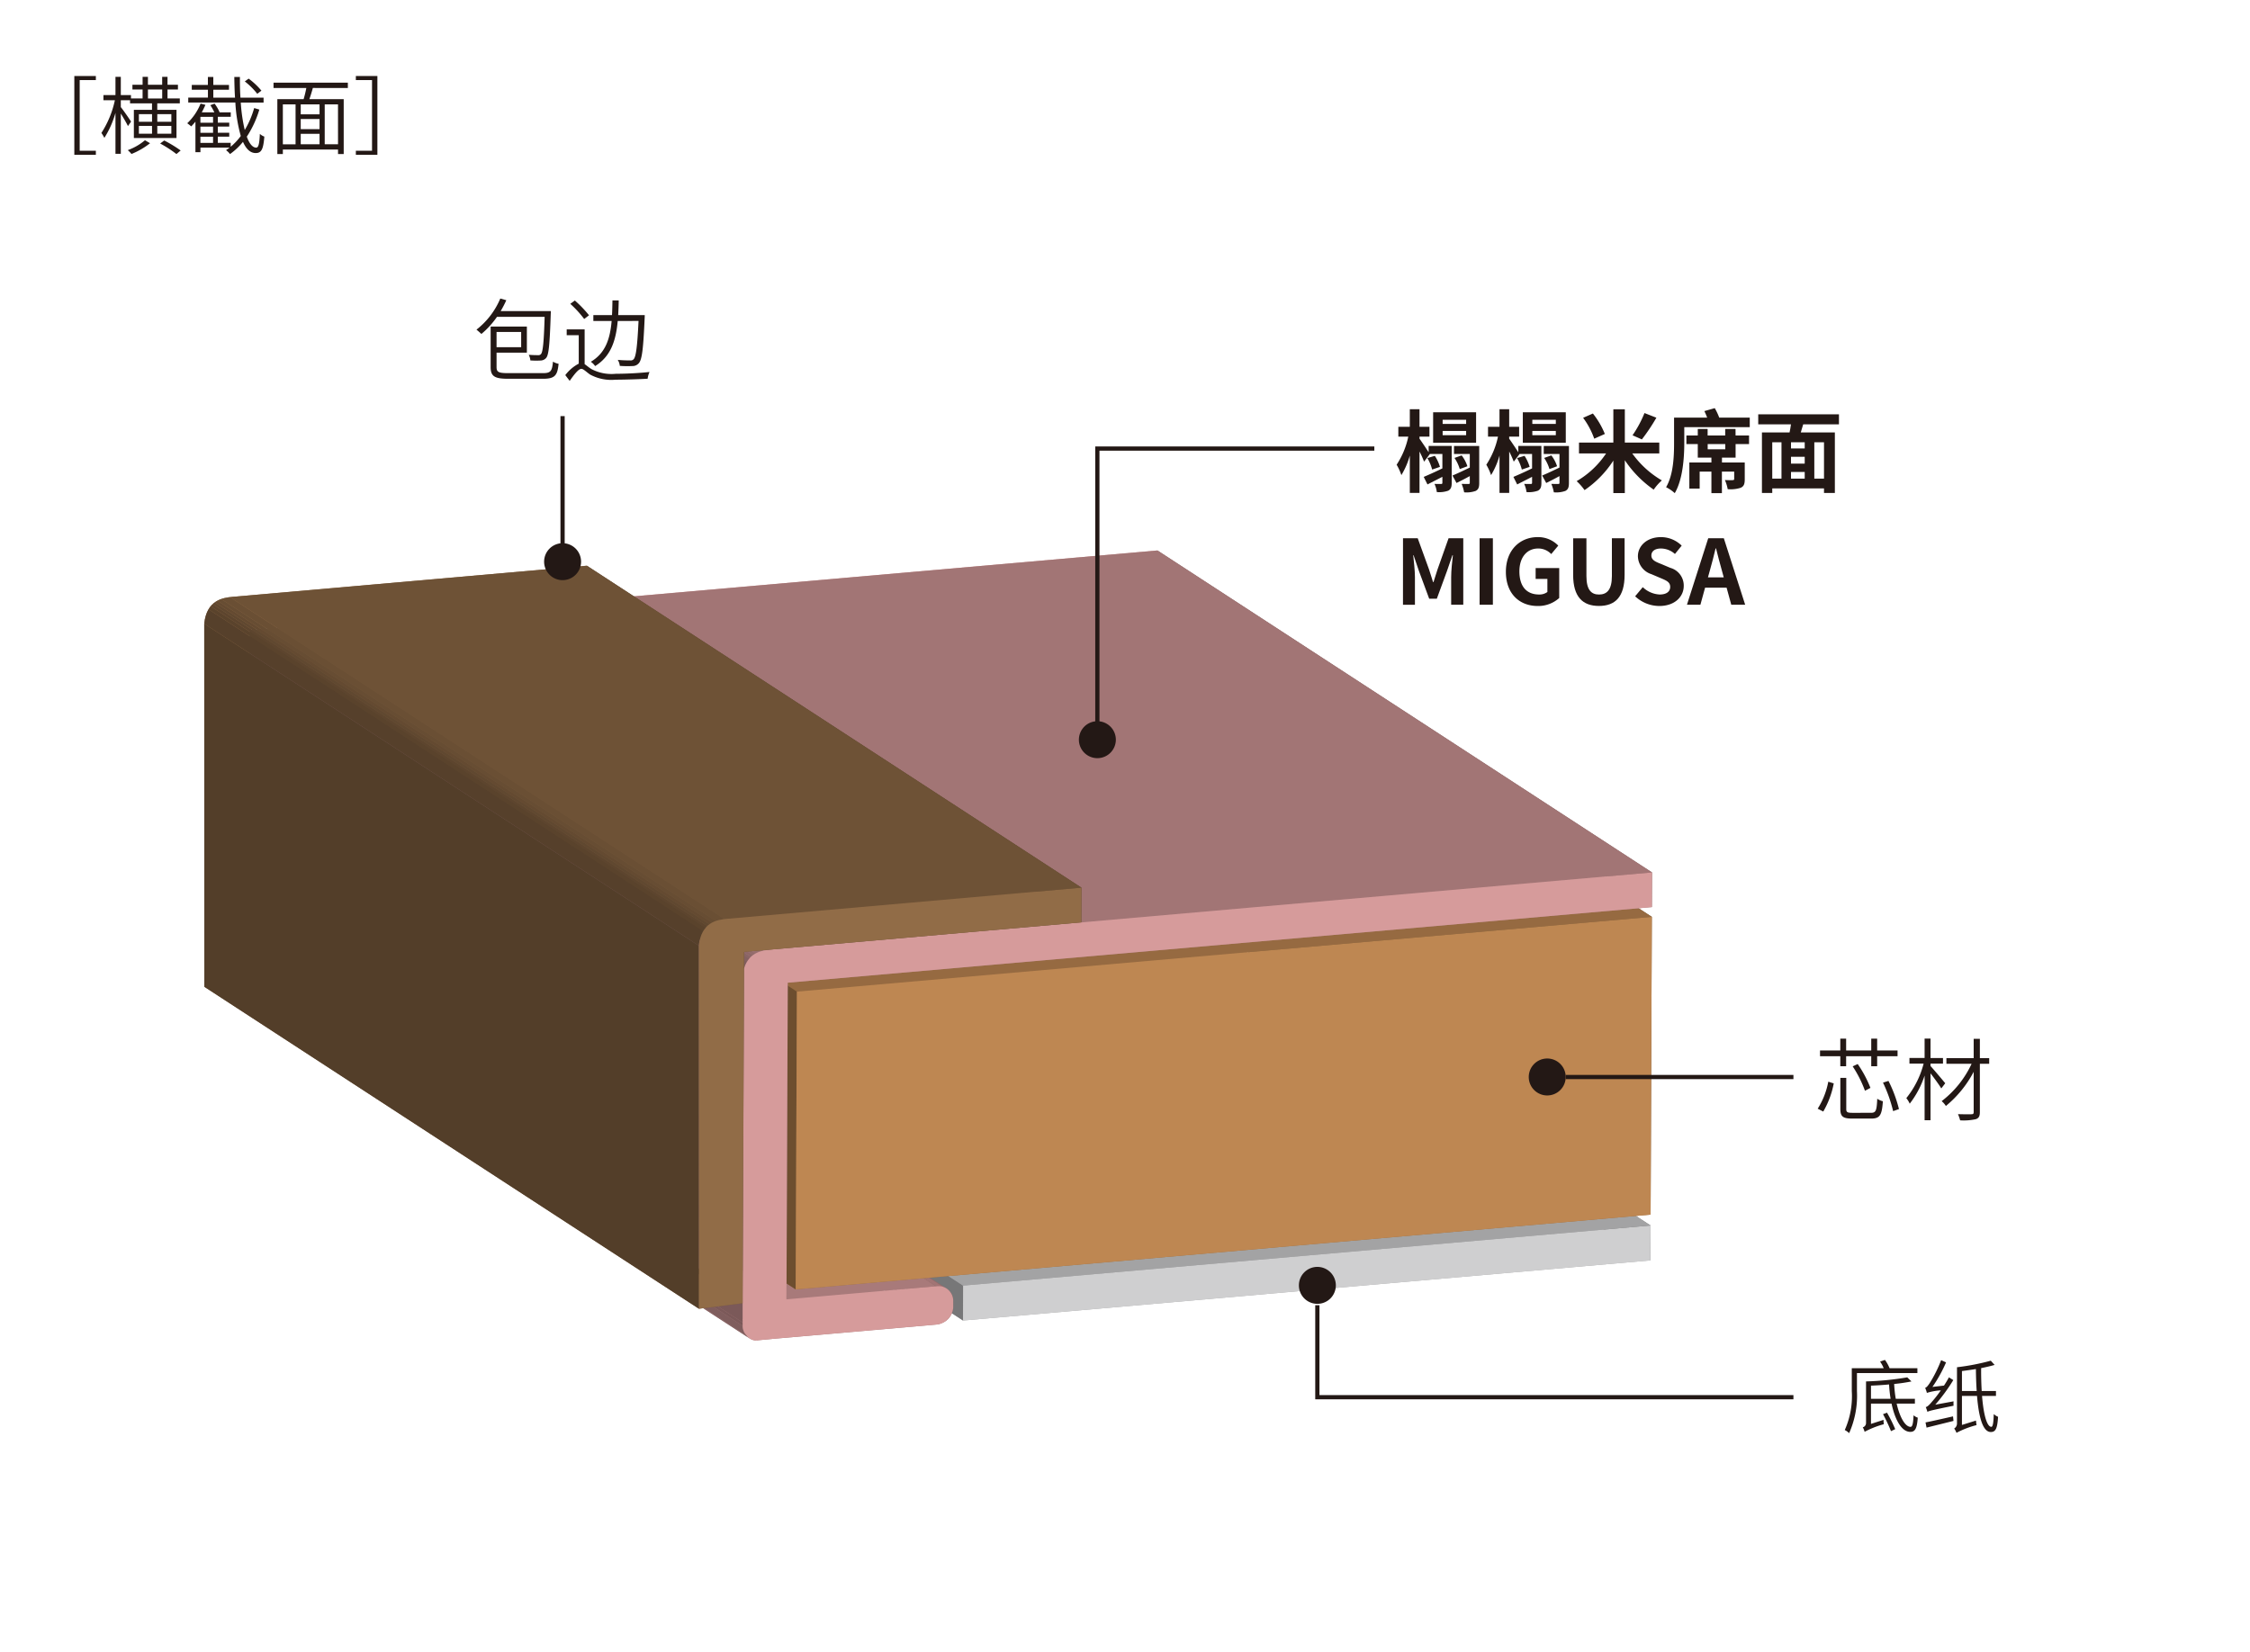 <svg id="レイヤー_1" data-name="レイヤー 1" xmlns="http://www.w3.org/2000/svg" xmlns:xlink="http://www.w3.org/1999/xlink" viewBox="0 0 320 235">
  <defs>
    <style>
      .cls-1, .cls-40 {
        fill: none;
      }

      .cls-2 {
        isolation: isolate;
      }

      .cls-3 {
        fill: #cfcfd0;
      }

      .cls-4 {
        fill: #be8752;
      }

      .cls-5 {
        fill: #d69b9b;
      }

      .cls-6 {
        fill: #916c47;
      }

      .cls-7 {
        fill: #777778;
      }

      .cls-8 {
        fill: #6d4e2f;
      }

      .cls-9 {
        fill: #7b5959;
      }

      .cls-10 {
        fill: #a3a3a4;
      }

      .cls-11 {
        clip-path: url(#clip-path);
      }

      .cls-12 {
        fill: #7f5d5d;
      }

      .cls-13 {
        fill: #846060;
      }

      .cls-14 {
        fill: #896464;
      }

      .cls-15 {
        fill: #8e6767;
      }

      .cls-16 {
        fill: #936b6b;
      }

      .cls-17 {
        fill: #986e6e;
      }

      .cls-18 {
        fill: #9d7272;
      }

      .cls-19 {
        fill: #a27575;
      }

      .cls-20 {
        clip-path: url(#clip-path-2);
      }

      .cls-21 {
        clip-path: url(#clip-path-3);
      }

      .cls-22 {
        fill: #a87a7a;
      }

      .cls-23 {
        fill: #966a41;
      }

      .cls-24 {
        clip-path: url(#clip-path-4);
      }

      .cls-25 {
        fill: #533e29;
      }

      .cls-26 {
        clip-path: url(#clip-path-5);
      }

      .cls-27 {
        clip-path: url(#clip-path-6);
      }

      .cls-28 {
        clip-path: url(#clip-path-7);
      }

      .cls-29 {
        fill: #725538;
      }

      .cls-30 {
        clip-path: url(#clip-path-8);
      }

      .cls-31 {
        fill: #56402b;
      }

      .cls-32 {
        fill: #5a432c;
      }

      .cls-33 {
        fill: #5d452e;
      }

      .cls-34 {
        fill: #604830;
      }

      .cls-35 {
        fill: #644a31;
      }

      .cls-36 {
        fill: #674d33;
      }

      .cls-37 {
        fill: #6a4f34;
      }

      .cls-38 {
        fill: #6e5236;
      }

      .cls-39 {
        fill: #231815;
      }

      .cls-40 {
        stroke: #231815;
        stroke-width: 0.6px;
      }
    </style>
    <clipPath id="clip-path" transform="translate(0.054 0.207)">
      <path class="cls-1" d="M135.51,185.787a2.621,2.621,0,0,1-2.452,2.44l-70.34-45.8a2.621,2.621,0,0,0,2.452-2.44Z"/>
    </clipPath>
    <clipPath id="clip-path-2" transform="translate(0.054 0.207)">
      <path class="cls-1" d="M134.614,183.131a1.937,1.937,0,0,1,.9,1.652l-70.34-45.8a1.937,1.937,0,0,0-.9-1.652Z"/>
    </clipPath>
    <clipPath id="clip-path-3" transform="translate(0.054 0.207)">
      <path class="cls-1" d="M64.274,137.331l70.34,45.8a2.411,2.411,0,0,0-1.533-.36l-70.34-45.8A2.411,2.411,0,0,1,64.274,137.331Z"/>
    </clipPath>
    <clipPath id="clip-path-4" transform="translate(0.054 0.207)">
      <path class="cls-1" d="M105.761,137.57l-70.34-45.8c.678-2.279,2.562-2.577,3.818-2.687L164.559,78.1l70.34,45.8-125.32,10.982C108.323,134.993,106.439,135.291,105.761,137.57Z"/>
    </clipPath>
    <clipPath id="clip-path-5" transform="translate(0.054 0.207)">
      <path class="cls-1" d="M36.271,144.424a1.527,1.527,0,0,0,.979.249l70.34,45.8a1.527,1.527,0,0,1-.979-.249Z"/>
    </clipPath>
    <clipPath id="clip-path-6" transform="translate(0.054 0.207)">
      <path class="cls-1" d="M106.611,190.224l-70.34-45.8a1.93,1.93,0,0,1-.467-.436l70.34,45.8A1.93,1.93,0,0,0,106.611,190.224Z"/>
    </clipPath>
    <clipPath id="clip-path-7" transform="translate(0.054 0.207)">
      <path class="cls-1" d="M106.144,189.788l-70.34-45.8a1.891,1.891,0,0,1-.575-1.381l70.34,45.8A1.891,1.891,0,0,0,106.144,189.788Z"/>
    </clipPath>
    <clipPath id="clip-path-8" transform="translate(0.054 0.207)">
      <path class="cls-1" d="M99.332,134.322l-70.34-45.8c.334-3.328,2.592-3.7,4.033-3.826L83.414,80.27l70.34,45.8L103.365,130.5C101.924,130.622,99.665,130.995,99.332,134.322Z"/>
    </clipPath>
  </defs>
  <title>cn_img_tatamiomote-sucree</title>
  <g class="cls-2">
    <polygon class="cls-3" points="164.406 128.533 164.385 133.5 66.623 142.053 66.643 137.086 164.406 128.533"/>
    <polygon class="cls-4" points="164.587 84.629 164.412 126.987 42.824 137.625 42.999 95.267 164.587 84.629"/>
    <path class="cls-5" d="M164.559,78.1l-.02,4.932L41.645,93.786l-.186,45.047,21.281-1.862a2.1,2.1,0,0,1,2.434,2.012l0,1a2.621,2.621,0,0,1-2.452,2.44l-23.2,2.03-2.266.216a1.636,1.636,0,0,1-1.446-.685,1.891,1.891,0,0,1-.575-1.381l0-.48,0-3.646.193-46.711c.678-2.279,2.562-2.577,3.818-2.687Z" transform="translate(0.054 0.207)"/>
    <path class="cls-6" d="M83.414,80.27l-.02,4.932L35.431,89.4l-.01,2.371-.193,46.711,0,.9-6.219.788-.014-51.644c.334-3.328,2.592-3.7,4.033-3.826Z" transform="translate(0.054 0.207)"/>
    <polygon class="cls-7" points="234.746 174.333 234.725 179.3 164.385 133.5 164.406 128.533 234.746 174.333"/>
    <polygon class="cls-8" points="234.927 130.429 234.752 172.787 164.412 126.987 164.587 84.629 234.927 130.429"/>
    <polygon class="cls-9" points="234.953 124.109 234.932 129.041 164.592 83.241 164.613 78.309 234.953 124.109"/>
    <polygon class="cls-10" points="234.725 179.3 136.963 187.853 66.623 142.053 164.385 133.5 234.725 179.3"/>
    <polygon class="cls-7" points="136.963 187.853 66.623 142.053 66.643 137.086 136.983 182.886 136.963 187.853"/>
    <polygon class="cls-3" points="234.746 174.333 234.725 179.3 136.963 187.853 136.983 182.886 234.746 174.333"/>
    <polygon class="cls-10" points="136.983 182.886 66.643 137.086 164.406 128.533 234.746 174.333 136.983 182.886"/>
    <polygon class="cls-9" points="135.568 184.991 135.564 185.995 65.224 140.195 65.228 139.191 135.568 184.991"/>
    <g class="cls-2">
      <g class="cls-11">
        <g class="cls-2">
          <path class="cls-12" d="M135.51,185.787l-70.34-45.8a2.215,2.215,0,0,1-.313,1.111l70.34,45.8a2.215,2.215,0,0,0,.313-1.111" transform="translate(0.054 0.207)"/>
          <path class="cls-13" d="M135.2,186.9l-70.34-45.8a2.537,2.537,0,0,1-.226.324l70.34,45.8a2.537,2.537,0,0,0,.226-.324" transform="translate(0.054 0.207)"/>
          <path class="cls-14" d="M134.971,187.222l-70.34-45.8a2.678,2.678,0,0,1-.242.258l70.34,45.8a2.678,2.678,0,0,0,.242-.258" transform="translate(0.054 0.207)"/>
          <path class="cls-15" d="M134.73,187.48l-70.34-45.8a2.772,2.772,0,0,1-.27.223l70.34,45.8a2.772,2.772,0,0,0,.27-.223" transform="translate(0.054 0.207)"/>
          <path class="cls-16" d="M134.459,187.7l-70.34-45.8a2.822,2.822,0,0,1-.315.2l70.34,45.8a2.822,2.822,0,0,0,.315-.2" transform="translate(0.054 0.207)"/>
          <path class="cls-17" d="M134.144,187.9,63.8,142.1a2.829,2.829,0,0,1-.395.175l70.34,45.8a2.829,2.829,0,0,0,.395-.175" transform="translate(0.054 0.207)"/>
          <path class="cls-18" d="M133.749,188.076l-70.34-45.8a2.8,2.8,0,0,1-.607.142l70.34,45.8a2.8,2.8,0,0,0,.607-.142" transform="translate(0.054 0.207)"/>
          <path class="cls-19" d="M133.142,188.218l-70.34-45.8-.084.009,70.34,45.8.084-.009" transform="translate(0.054 0.207)"/>
        </g>
      </g>
    </g>
    <g class="cls-2">
      <g class="cls-20">
        <g class="cls-2">
          <path class="cls-12" d="M134.614,183.131l-70.34-45.8a1.937,1.937,0,0,1,.9,1.652l70.34,45.8a1.937,1.937,0,0,0-.9-1.652" transform="translate(0.054 0.207)"/>
        </g>
      </g>
    </g>
    <g class="cls-2">
      <g class="cls-21">
        <g class="cls-2">
          <path class="cls-19" d="M133.08,182.771l-70.34-45.8a2.515,2.515,0,0,1,1.079.134l70.34,45.8a2.515,2.515,0,0,0-1.079-.134" transform="translate(0.054 0.207)"/>
          <path class="cls-18" d="M134.16,182.905l-70.34-45.8a2.218,2.218,0,0,1,.454.226l70.34,45.8a2.218,2.218,0,0,0-.454-.226" transform="translate(0.054 0.207)"/>
        </g>
      </g>
    </g>
    <polygon class="cls-22" points="133.111 188.435 109.909 190.464 39.569 144.664 62.771 142.635 133.111 188.435"/>
    <polygon class="cls-22" points="111.853 184.84 41.513 139.04 62.794 137.178 133.134 182.978 111.853 184.84"/>
    <polygon class="cls-23" points="234.752 172.787 113.164 183.425 42.824 137.625 164.412 126.987 234.752 172.787"/>
    <polygon class="cls-23" points="113.339 141.067 42.999 95.267 164.587 84.629 234.927 130.429 113.339 141.067"/>
    <polygon class="cls-22" points="234.932 129.041 112.038 139.793 41.698 93.993 164.592 83.241 234.932 129.041"/>
    <polygon class="cls-8" points="113.164 183.425 42.824 137.625 42.999 95.267 113.339 141.067 113.164 183.425"/>
    <polygon class="cls-9" points="112.038 139.793 111.853 184.84 41.513 139.04 41.698 93.993 112.038 139.793"/>
    <g class="cls-2">
      <g class="cls-24">
        <g class="cls-2">
          <path class="cls-12" d="M105.761,137.57l-70.34-45.8a4.125,4.125,0,0,1,.391-.915l70.34,45.8a4.125,4.125,0,0,0-.391.915" transform="translate(0.054 0.207)"/>
          <path class="cls-13" d="M106.152,136.655l-70.34-45.8a3.359,3.359,0,0,1,.3-.429l70.34,45.8a3.359,3.359,0,0,0-.3.429" transform="translate(0.054 0.207)"/>
          <path class="cls-14" d="M106.449,136.226l-70.34-45.8a3.154,3.154,0,0,1,.285-.3l70.34,45.8a3.154,3.154,0,0,0-.285.3" transform="translate(0.054 0.207)"/>
          <path class="cls-15" d="M106.734,135.921l-70.34-45.8a3.154,3.154,0,0,1,.308-.254l70.34,45.8a3.154,3.154,0,0,0-.308.254" transform="translate(0.054 0.207)"/>
          <path class="cls-16" d="M107.042,135.667,36.7,89.867a3.338,3.338,0,0,1,.375-.235l70.34,45.8a3.338,3.338,0,0,0-.375.235" transform="translate(0.054 0.207)"/>
          <path class="cls-17" d="M107.417,135.433l-70.34-45.8a3.83,3.83,0,0,1,.535-.236l70.34,45.8a3.83,3.83,0,0,0-.535.236" transform="translate(0.054 0.207)"/>
          <path class="cls-18" d="M107.952,135.2,37.612,89.4a5.753,5.753,0,0,1,1.235-.273l70.34,45.8a5.753,5.753,0,0,0-1.235.273" transform="translate(0.054 0.207)"/>
          <path class="cls-19" d="M109.187,134.923l-70.34-45.8c.136-.016.267-.029.392-.04L164.559,78.1l70.34,45.8-125.32,10.982c-.125.011-.256.024-.392.04" transform="translate(0.054 0.207)"/>
        </g>
      </g>
    </g>
    <polygon class="cls-25" points="153.808 126.278 153.787 131.21 83.447 85.41 83.468 80.478 153.808 126.278"/>
    <polygon class="cls-22" points="109.909 190.464 107.643 190.68 37.303 144.88 39.569 144.664 109.909 190.464"/>
    <g class="cls-2">
      <g class="cls-26">
        <g class="cls-2">
          <path class="cls-19" d="M107.589,190.473l-70.34-45.8a1.507,1.507,0,0,1-.653-.086l70.34,45.8a1.507,1.507,0,0,0,.653.086" transform="translate(0.054 0.207)"/>
          <path class="cls-18" d="M106.937,190.387l-70.34-45.8a1.607,1.607,0,0,1-.326-.164l70.34,45.8a1.607,1.607,0,0,0,.326.164" transform="translate(0.054 0.207)"/>
        </g>
      </g>
    </g>
    <g class="cls-2">
      <g class="cls-27">
        <g class="cls-2">
          <path class="cls-12" d="M106.611,190.224l-70.34-45.8a1.93,1.93,0,0,1-.467-.436l70.34,45.8a1.93,1.93,0,0,0,.467.436" transform="translate(0.054 0.207)"/>
        </g>
      </g>
    </g>
    <g class="cls-2">
      <g class="cls-28">
        <g class="cls-2">
          <path class="cls-12" d="M106.144,189.788l-70.34-45.8a1.891,1.891,0,0,1-.575-1.381l70.34,45.8a1.891,1.891,0,0,0,.575,1.381" transform="translate(0.054 0.207)"/>
        </g>
      </g>
    </g>
    <polygon class="cls-9" points="105.622 188.614 35.282 142.814 35.284 142.334 105.624 188.134 105.622 188.614"/>
    <polygon class="cls-9" points="105.624 188.134 35.284 142.334 35.282 138.688 105.622 184.488 105.624 188.134"/>
    <polygon class="cls-25" points="105.622 184.488 105.618 185.386 35.278 139.586 35.282 138.688 105.622 184.488"/>
    <polygon class="cls-29" points="105.618 185.386 99.4 186.174 29.06 140.374 35.278 139.586 105.618 185.386"/>
    <polygon class="cls-4" points="234.927 130.429 234.752 172.787 113.164 183.425 113.339 141.067 234.927 130.429"/>
    <polygon class="cls-25" points="105.815 137.777 105.622 184.488 35.282 138.688 35.475 91.977 105.815 137.777"/>
    <polygon class="cls-9" points="105.622 184.488 35.282 138.688 35.475 91.977 105.815 137.777 105.622 184.488"/>
    <path class="cls-5" d="M234.9,123.9l-.02,4.932L111.985,139.586l-.186,45.047,21.281-1.862a2.1,2.1,0,0,1,2.434,2.012l0,1a2.621,2.621,0,0,1-2.452,2.44l-23.2,2.03-2.266.216a1.636,1.636,0,0,1-1.446-.685,1.891,1.891,0,0,1-.575-1.381l0-.48,0-3.646.193-46.711c.678-2.279,2.562-2.577,3.818-2.687Z" transform="translate(0.054 0.207)"/>
    <polygon class="cls-29" points="153.787 131.21 105.824 135.406 35.484 89.606 83.447 85.41 153.787 131.21"/>
    <polygon class="cls-25" points="105.824 135.406 105.815 137.777 35.475 91.977 35.484 89.606 105.824 135.406"/>
    <polygon class="cls-25" points="99.4 186.174 29.06 140.374 29.045 88.73 99.385 134.53 99.4 186.174"/>
    <g class="cls-2">
      <g class="cls-30">
        <g class="cls-2">
          <path class="cls-31" d="M99.332,134.322l-70.34-45.8a5,5,0,0,1,.606-2.05l70.34,45.8a5,5,0,0,0-.606,2.05" transform="translate(0.054 0.207)"/>
          <path class="cls-32" d="M99.937,132.273,29.6,86.473a3.373,3.373,0,0,1,.3-.434l70.34,45.8a3.373,3.373,0,0,0-.3.434" transform="translate(0.054 0.207)"/>
          <path class="cls-33" d="M100.238,131.839,29.9,86.039a3.159,3.159,0,0,1,.286-.306l70.34,45.8a3.159,3.159,0,0,0-.286.306" transform="translate(0.054 0.207)"/>
          <path class="cls-34" d="M100.524,131.533l-70.34-45.8a3.156,3.156,0,0,1,.31-.255l70.34,45.8a3.156,3.156,0,0,0-.31.255" transform="translate(0.054 0.207)"/>
          <path class="cls-35" d="M100.834,131.277l-70.34-45.8a3.336,3.336,0,0,1,.373-.233l70.34,45.8a3.336,3.336,0,0,0-.373.233" transform="translate(0.054 0.207)"/>
          <path class="cls-36" d="M101.207,131.044l-70.34-45.8a3.824,3.824,0,0,1,.535-.236l70.34,45.8a3.824,3.824,0,0,0-.535.236" transform="translate(0.054 0.207)"/>
          <path class="cls-37" d="M101.742,130.809,31.4,85.009a5.757,5.757,0,0,1,1.24-.273l70.34,45.8a5.757,5.757,0,0,0-1.24.273" transform="translate(0.054 0.207)"/>
          <path class="cls-38" d="M102.982,130.535l-70.34-45.8c.132-.016.26-.028.382-.039L83.414,80.27l70.34,45.8L103.365,130.5c-.122.011-.25.023-.382.039" transform="translate(0.054 0.207)"/>
        </g>
      </g>
    </g>
    <path class="cls-6" d="M153.754,126.07l-.02,4.932-47.963,4.2-.01,2.371-.193,46.711,0,.9-6.219.788-.014-51.644c.334-3.328,2.592-3.7,4.033-3.826Z" transform="translate(0.054 0.207)"/>
  </g>
  <rect class="cls-1" width="320" height="235"/>
  <g>
    <path class="cls-39" d="M264.046,195.119v2.572a13.113,13.113,0,0,1-1.111,5.976,2.4,2.4,0,0,0-.623-.442,11.777,11.777,0,0,0,1-5.533v-3.265h4.535a4.721,4.721,0,0,0-.511-.94l.691-.238a5.284,5.284,0,0,1,.657,1.179h3.957v.692Zm5.646,4.342c.453,2,1.235,3.311,1.984,3.311.26,0,.373-.5.419-1.645a1.866,1.866,0,0,0,.6.34c-.113,1.564-.385,2.019-1.065,2.019-1.2,0-2.165-1.655-2.664-4.024h-2.925v2.891l1.791-.578a3.6,3.6,0,0,0,.034.623,12.8,12.8,0,0,0-2.732,1.078,2.217,2.217,0,0,0-.261-.635.633.633,0,0,0,.465-.624v-5.907a42.24,42.24,0,0,0,5.861-.578l.6.578a23.716,23.716,0,0,1-2.46.363,16.967,16.967,0,0,0,.227,2.108h2.721v.681Zm-.861-.681a18.666,18.666,0,0,1-.216-2.04c-.851.079-1.746.136-2.573.17v1.87Zm-.511,1.974a20.492,20.492,0,0,1,1.168,2.346l-.6.283a23.305,23.305,0,0,0-1.135-2.414Z" transform="translate(0.054 0.207)"/>
    <path class="cls-39" d="M277.788,199.143a3.8,3.8,0,0,0,0,.624c-3.106.636-3.492.737-3.719.873a5.945,5.945,0,0,0-.238-.681c.238-.045.511-.316.862-.736a16.643,16.643,0,0,0,1.281-1.645,8.534,8.534,0,0,0-1.984.363,3.667,3.667,0,0,0-.249-.715c.2-.045.408-.316.668-.7a18.528,18.528,0,0,0,1.61-3.243l.7.318a20.165,20.165,0,0,1-1.938,3.492l1.644-.193c.249-.374.487-.771.7-1.168l.624.386a25.7,25.7,0,0,1-2.562,3.5Zm-3.99,3c.975-.192,2.46-.532,3.911-.861l.067.646c-1.371.341-2.788.692-3.831.953Zm8.038-3.774c.215,2.7.7,4.4,1.326,4.4.2,0,.306-.545.34-1.814a2.126,2.126,0,0,0,.612.386c-.1,1.655-.34,2.165-1.031,2.165-1.134,0-1.712-2.1-1.961-5.135h-2.144V202.5l2-.624a5.313,5.313,0,0,0,.08.646,12.839,12.839,0,0,0-2.857,1.1,2.441,2.441,0,0,0-.328-.611.836.836,0,0,0,.4-.76v-7.959a32.845,32.845,0,0,0,4.807-.93l.545.6c-.557.159-1.214.317-1.916.454-.012,1.179.022,2.268.079,3.254h2.029v.7Zm-.76-.7c-.068-.965-.1-2.019-.113-3.118-.657.1-1.327.2-1.984.283v2.835Z" transform="translate(0.054 0.207)"/>
  </g>
  <polyline class="cls-40" points="156.068 105.236 156.068 63.812 195.461 63.812"/>
  <path class="cls-39" d="M158.645,105.024a2.628,2.628,0,1,0-2.633,2.623,2.631,2.631,0,0,0,2.633-2.623" transform="translate(0.054 0.207)"/>
  <path class="cls-39" d="M222.625,153.006a2.628,2.628,0,1,0-2.633,2.623,2.631,2.631,0,0,0,2.633-2.623" transform="translate(0.054 0.207)"/>
  <g>
    <path class="cls-39" d="M70.631,44.862A12.144,12.144,0,0,1,68.412,47.3c-.153-.14-.5-.459-.7-.612A11.073,11.073,0,0,0,71.1,42.26l.855.242a16.182,16.182,0,0,1-.8,1.543h7.131s0,.306-.013.421c-.141,4.286-.281,5.753-.625,6.212a1.063,1.063,0,0,1-.791.4,11.542,11.542,0,0,1-1.48-.013,2.235,2.235,0,0,0-.229-.8c.574.051,1.11.051,1.314.051a.47.47,0,0,0,.434-.166c.255-.319.4-1.62.51-5.281Zm6.544,8.011c1.1,0,1.289-.293,1.416-1.633a2.381,2.381,0,0,0,.8.306c-.166,1.658-.522,2.13-2.219,2.13H72.239c-1.926,0-2.513-.332-2.513-1.671V46.252h5.153v3.712H70.568v2.041c0,.689.242.868,1.607.868Zm-6.608-5.855v2.168h3.5V47.018Z" transform="translate(0.054 0.207)"/>
    <path class="cls-39" d="M83.094,51.6c.255.153.536.434,1,.714a6.161,6.161,0,0,0,3.444.651c1.607,0,3.521-.115,4.784-.255a3.561,3.561,0,0,0-.268.957c-.88.063-3.266.14-4.554.14a6.328,6.328,0,0,1-3.623-.727c-.523-.357-.957-.816-1.238-.816-.421,0-1.021.791-1.671,1.709l-.625-.816a5.752,5.752,0,0,1,1.914-1.633V47.477H80.543v-.829h2.551Zm-.064-6.429a14.867,14.867,0,0,0-1.977-2.156l.65-.472a16.842,16.842,0,0,1,2.016,2.1Zm4.771.281c-.255,2.755-.957,5.026-3.215,6.417a2.325,2.325,0,0,0-.612-.612c2.1-1.237,2.743-3.3,2.96-5.8h-2.6V44.62h2.653c.038-.676.051-1.378.063-2.092h.893c-.013.714-.038,1.416-.077,2.092h3.776s0,.306-.013.434c-.191,4.35-.37,5.868-.816,6.391a1.165,1.165,0,0,1-.919.421,14.759,14.759,0,0,1-1.8-.025,1.908,1.908,0,0,0-.293-.855c.766.077,1.479.077,1.76.077a.569.569,0,0,0,.5-.166c.332-.345.523-1.773.7-5.447Z" transform="translate(0.054 0.207)"/>
  </g>
  <g>
    <path class="cls-39" d="M13.579,10.606v.579h-2.3V21.238h2.3v.579H10.517V10.606Z" transform="translate(0.054 0.207)"/>
    <path class="cls-39" d="M18.141,17.73c-.181-.4-.639-1.181-1.013-1.783v5.726h-.76V15.851a13.473,13.473,0,0,1-1.579,3.556,5.064,5.064,0,0,0-.422-.7,13.9,13.9,0,0,0,1.917-4.652H14.657v-.735h1.711v-2.6h.76v2.6h1.446V13.8h1.651V12.523H18.78v-.675h1.446V10.728h.76v1.121h2.025V10.728h.759v1.121h1.483v.675H23.77V13.8h1.748v.7H22.312v.916h2.736v4.015H18.985V15.416h2.58V14.5H18.442v-.445H17.128v.976c.361.435,1.266,1.748,1.458,2.062Zm3.146,2.436a10.6,10.6,0,0,1-2.64,1.531,4.365,4.365,0,0,0-.53-.543,8.019,8.019,0,0,0,2.447-1.41ZM19.7,17.116h1.869V16.031H19.7Zm0,1.7h1.869V17.707H19.7Zm1.29-5.015h2.025V12.523H20.986Zm1.326,2.23v1.085h2V16.031Zm2,1.676h-2v1.108h2ZM23.3,19.78A17.622,17.622,0,0,1,25.639,21.2l-.6.507a16.88,16.88,0,0,0-2.314-1.5Z" transform="translate(0.054 0.207)"/>
    <path class="cls-39" d="M36.83,15.38a14.447,14.447,0,0,1-1.784,3.857c.362.989.82,1.556,1.338,1.556.325,0,.458-.543.518-1.953a1.959,1.959,0,0,0,.639.386c-.145,1.8-.41,2.339-1.23,2.339-.771,0-1.362-.579-1.808-1.592a9.317,9.317,0,0,1-1.844,1.736,2.75,2.75,0,0,0-.567-.555,4.794,4.794,0,0,0,.507-.361H28.452v.65h-.711V17.1a8.462,8.462,0,0,1-.6.675,5.364,5.364,0,0,0-.566-.446,7.944,7.944,0,0,0,1.9-2.8l.688.182c-.157.349-.326.711-.519,1.061h1.784a6.937,6.937,0,0,0-.566-1.013l.6-.229a5.876,5.876,0,0,1,.711,1.218l-.048.024h1.639v.639H30.923v.832h1.627V17.8H30.923v.88h1.627v.554H30.923v.881h1.832v.554a8.662,8.662,0,0,0,1.435-1.53,21.928,21.928,0,0,1-.771-4.762h-6.7v-.7h2.8V12.56H27.222v-.687h2.291V10.739h.771v1.133h2.229v.688H30.285v1.121H33.37c-.061-.929-.085-1.929-.1-2.941h.8c-.013,1.037.012,2.025.072,2.941h3.291v.7H34.19a22.874,22.874,0,0,0,.566,3.905,12.814,12.814,0,0,0,1.338-3.122Zm-6.582,1.037h-1.8v.832h1.8Zm0,1.387h-1.8v.88h1.8Zm-1.8,2.314h1.8v-.881h-1.8Zm8.088-6.98a10.2,10.2,0,0,0-1.772-1.76l.542-.4a10.1,10.1,0,0,1,1.82,1.712Z" transform="translate(0.054 0.207)"/>
    <path class="cls-39" d="M44.441,12.307c-.145.53-.325,1.108-.494,1.591h4.882v7.812h-.808V21.07H40.174v.639H39.39V13.9h3.737a16.242,16.242,0,0,0,.386-1.591H38.848v-.76H49.419v.76Zm-4.267,8.016h1.808V14.645H40.174Zm5.219-5.678H42.717v1.411h2.676Zm0,2.074H42.717v1.446h2.676Zm-2.676,3.6h2.676V18.828H42.717Zm5.3-5.678H46.128v5.678h1.893Z" transform="translate(0.054 0.207)"/>
    <path class="cls-39" d="M53.619,10.606V21.817H50.557v-.579h2.3V11.186h-2.3v-.579Z" transform="translate(0.054 0.207)"/>
  </g>
  <polyline class="cls-40" points="187.356 185.677 187.356 198.762 255.065 198.762"/>
  <path class="cls-39" d="M189.933,182.639a2.628,2.628,0,1,1-2.633-2.623,2.631,2.631,0,0,1,2.633,2.623" transform="translate(0.054 0.207)"/>
  <g>
    <path class="cls-39" d="M258.462,157.511a10.879,10.879,0,0,0,1.506-3.84l.778.242a12.614,12.614,0,0,1-1.493,4.006Zm3.215-6.034v-1.429h-2.883v-.816h2.883v-1.684h.83v1.684h3.571v-1.684h.842v1.684h2.9v.816h-2.9v1.429h-.842v-1.429h-3.571v1.429Zm4.363,6.621c.7,0,.816-.294.893-2a2.686,2.686,0,0,0,.8.357c-.14,1.964-.408,2.462-1.658,2.462h-2.691c-1.327,0-1.7-.281-1.7-1.365v-4.427h.842v4.439c0,.446.152.536.893.536Zm-.855-3.139a16.4,16.4,0,0,0-1.747-3.47l.714-.331a16.511,16.511,0,0,1,1.813,3.393Zm3.343-1.4a18.99,18.99,0,0,1,1.492,4.006l-.829.293a20.354,20.354,0,0,0-1.441-4.056Z" transform="translate(0.054 0.207)"/>
    <path class="cls-39" d="M276.04,154.628c-.28-.473-.982-1.441-1.53-2.144v6.672h-.843V152.8a13.331,13.331,0,0,1-2.117,4,3.363,3.363,0,0,0-.484-.791,12.967,12.967,0,0,0,2.462-4.911h-2.016v-.8h2.155v-2.755h.843V150.3h1.772v.8H274.51v.345c.472.511,1.772,2.054,2.092,2.449Zm6.813-3.509h-1.327v6.863c0,.625-.166.88-.574,1.021a7.912,7.912,0,0,1-2.231.166,5.2,5.2,0,0,0-.307-.88c.842.025,1.684.025,1.926.013s.307-.077.307-.307v-5.728a15.8,15.8,0,0,1-3.955,4.86,2.749,2.749,0,0,0-.6-.688,14.27,14.27,0,0,0,4.262-5.32h-3.585v-.8h3.878v-2.743h.88v2.743h1.327Z" transform="translate(0.054 0.207)"/>
  </g>
  <line class="cls-40" x1="222.679" y1="153.214" x2="255.065" y2="153.214"/>
  <g>
    <path class="cls-39" d="M206.411,68.492c0,.574-.115.893-.484,1.1a3.751,3.751,0,0,1-1.633.2,3.866,3.866,0,0,0-.332-1.161c.383.013.8.013.932.013s.191-.038.191-.178v-.842c-.74.383-1.48.753-2.118,1.084l-.536-1.072c.689-.293,1.672-.727,2.654-1.211V64.371h-1.8l.013.026-.816,1.071a14,14,0,0,0-.65-1.441v5.881h-1.378V64.6a11.227,11.227,0,0,1-1.2,2.781,8.089,8.089,0,0,0-.676-1.479,11.575,11.575,0,0,0,1.658-3.993h-1.416v-1.4h1.633v-2.5h1.378v2.5h1.415v1.4h-1.415V62.2c.293.4.956,1.4,1.3,1.926v-.893h3.278Zm-2.4-3.853a5.879,5.879,0,0,1,.728,1.569l-1.11.383a6.352,6.352,0,0,0-.676-1.633Zm5.868-1.862h-6.11V58.439h6.11Zm-1.416-3.266h-3.342V60.1h3.342Zm0,1.582h-3.342v.612h3.342Zm1.862,7.4c0,.6-.1.918-.5,1.135a3.844,3.844,0,0,1-1.646.2,5.609,5.609,0,0,0-.357-1.2c.408.013.842.013.97.013.153,0,.191-.038.191-.178v-.944c-.638.357-1.3.689-1.888.982l-.574-1.059c.638-.268,1.543-.689,2.462-1.135V64.371h-2.245V63.236h3.584Zm-2.5-3.917a5.057,5.057,0,0,1,.816,1.544l-1.084.4a5.7,5.7,0,0,0-.753-1.582Z" transform="translate(0.054 0.207)"/>
    <path class="cls-39" d="M219.167,68.492c0,.574-.115.893-.484,1.1a3.751,3.751,0,0,1-1.633.2,3.866,3.866,0,0,0-.332-1.161c.383.013.8.013.932.013s.191-.038.191-.178v-.842c-.74.383-1.48.753-2.118,1.084l-.536-1.072c.689-.293,1.672-.727,2.654-1.211V64.371h-1.8l.013.026-.816,1.071a14,14,0,0,0-.65-1.441v5.881H213.21V64.6a11.227,11.227,0,0,1-1.2,2.781,8.089,8.089,0,0,0-.676-1.479,11.575,11.575,0,0,0,1.658-3.993h-1.416v-1.4h1.633v-2.5h1.378v2.5H216v1.4h-1.415V62.2c.293.4.956,1.4,1.3,1.926v-.893h3.278Zm-2.4-3.853a5.879,5.879,0,0,1,.728,1.569l-1.11.383a6.352,6.352,0,0,0-.676-1.633Zm5.868-1.862h-6.11V58.439h6.11Zm-1.416-3.266h-3.342V60.1h3.342Zm0,1.582h-3.342v.612h3.342Zm1.862,7.4c0,.6-.1.918-.5,1.135a3.844,3.844,0,0,1-1.646.2,5.609,5.609,0,0,0-.357-1.2c.408.013.842.013.97.013.153,0,.191-.038.191-.178v-.944c-.638.357-1.3.689-1.888.982l-.574-1.059c.638-.268,1.543-.689,2.462-1.135V64.371H219.5V63.236h3.584Zm-2.5-3.917a5.057,5.057,0,0,1,.816,1.544l-1.084.4a5.7,5.7,0,0,0-.753-1.582Z" transform="translate(0.054 0.207)"/>
    <path class="cls-39" d="M232.089,64.295a13.537,13.537,0,0,0,4.209,3.839,7.21,7.21,0,0,0-1.16,1.314,15.825,15.825,0,0,1-4.107-4.184v4.669H229.4V65.315a14.81,14.81,0,0,1-4.095,4.2,8.228,8.228,0,0,0-1.123-1.276,12.7,12.7,0,0,0,4.185-3.941h-3.853V62.751H229.4V58.019h1.633v4.733h4.9v1.543ZM226.681,62.2A11.152,11.152,0,0,0,225.1,59.23l1.391-.612a11.646,11.646,0,0,1,1.7,2.909Zm8.84-2.985a27.565,27.565,0,0,1-2.066,3.087l-1.327-.587a16.24,16.24,0,0,0,1.7-3.163Z" transform="translate(0.054 0.207)"/>
    <path class="cls-39" d="M248.8,59.205v1.352h-9.312v2.22c0,2.054-.191,5.192-1.353,7.169A5.558,5.558,0,0,0,236.9,69.1c1.059-1.8,1.136-4.465,1.136-6.327V59.205h4.707c-.115-.319-.255-.638-.4-.931l1.479-.421a8.522,8.522,0,0,1,.638,1.352Zm-2.016,2.539H248.7v1.225h-1.913v1.926h-1.939v.688h3.24v2.373c0,.65-.1,1.008-.574,1.225a4.631,4.631,0,0,1-1.85.2,5.66,5.66,0,0,0-.4-1.3c.46.025.982.025,1.123.013s.2-.038.2-.179V66.884h-1.748v3.062h-1.492V66.884h-1.671V69.3h-1.468V65.583h3.139v-.688h-1.939V62.968h-1.619V61.744h1.619v-.931h1.4v.931h2.5v-.931h1.467Zm-1.467,1.225h-2.5v.74h2.5Z" transform="translate(0.054 0.207)"/>
    <path class="cls-39" d="M256.4,60.162c-.114.4-.242.778-.344,1.148h4.848V69.92h-1.544V69.27H252v.651h-1.467V61.31h3.929c.076-.37.153-.765.2-1.148h-4.656V58.733h11.48v1.429ZM252,67.879h1.313V62.713H252Zm4.617-5.167h-1.951v.88h1.951Zm0,2.066h-1.951v.97h1.951Zm-1.951,3.1h1.951v-.944h-1.951Zm4.694-5.167h-1.378v5.167h1.378Z" transform="translate(0.054 0.207)"/>
    <path class="cls-39" d="M199.485,76.366h2.093l1.606,4.427c.2.586.383,1.212.574,1.811h.063c.205-.6.37-1.225.574-1.811l1.569-4.427h2.092v9.453h-1.722V81.876c0-.893.141-2.207.242-3.1h-.064L205.748,81l-1.454,3.967H203.21L201.743,81l-.753-2.22h-.051c.09.893.242,2.207.242,3.1v3.942h-1.7Z" transform="translate(0.054 0.207)"/>
    <path class="cls-39" d="M210.378,76.366h1.888v9.453h-1.888Z" transform="translate(0.054 0.207)"/>
    <path class="cls-39" d="M214.116,81.137c0-3.112,2.016-4.937,4.528-4.937a3.975,3.975,0,0,1,2.922,1.212l-1,1.2a2.529,2.529,0,0,0-1.861-.791c-1.569,0-2.667,1.225-2.667,3.253,0,2.054.944,3.291,2.807,3.291a1.894,1.894,0,0,0,1.174-.357V82.145h-1.671V80.6h3.354v4.261A4.444,4.444,0,0,1,218.644,86C216.079,86,214.116,84.288,214.116,81.137Z" transform="translate(0.054 0.207)"/>
    <path class="cls-39" d="M223.683,81.57v-5.2h1.888v5.371c0,1.964.688,2.628,1.786,2.628,1.122,0,1.836-.664,1.836-2.628V76.366H231v5.2c0,3.138-1.339,4.427-3.647,4.427S223.683,84.708,223.683,81.57Z" transform="translate(0.054 0.207)"/>
    <path class="cls-39" d="M232.5,84.619l1.085-1.3a3.712,3.712,0,0,0,2.4,1.046c.982,0,1.5-.421,1.5-1.084,0-.7-.573-.918-1.416-1.275l-1.262-.536a2.734,2.734,0,0,1-1.914-2.539c0-1.543,1.353-2.729,3.266-2.729a4.185,4.185,0,0,1,2.959,1.212L238.16,78.6a3.011,3.011,0,0,0-2-.778c-.829,0-1.352.37-1.352.995,0,.676.663.918,1.467,1.238l1.237.523a2.608,2.608,0,0,1,1.9,2.564c0,1.543-1.288,2.857-3.47,2.857A5.031,5.031,0,0,1,232.5,84.619Z" transform="translate(0.054 0.207)"/>
    <path class="cls-39" d="M242.893,76.366h2.22l3.035,9.453h-1.977l-.664-2.424h-3.061l-.664,2.424h-1.913Zm-.038,5.562H245.1l-.28-1.033c-.293-.982-.548-2.066-.816-3.087h-.063c-.242,1.033-.523,2.1-.8,3.087Z" transform="translate(0.054 0.207)"/>
  </g>
  <line class="cls-40" x1="80.01" y1="79.907" x2="80.01" y2="59.195"/>
  <path class="cls-39" d="M82.587,79.7a2.628,2.628,0,1,0-2.633,2.623A2.631,2.631,0,0,0,82.587,79.7" transform="translate(0.054 0.207)"/>
</svg>
